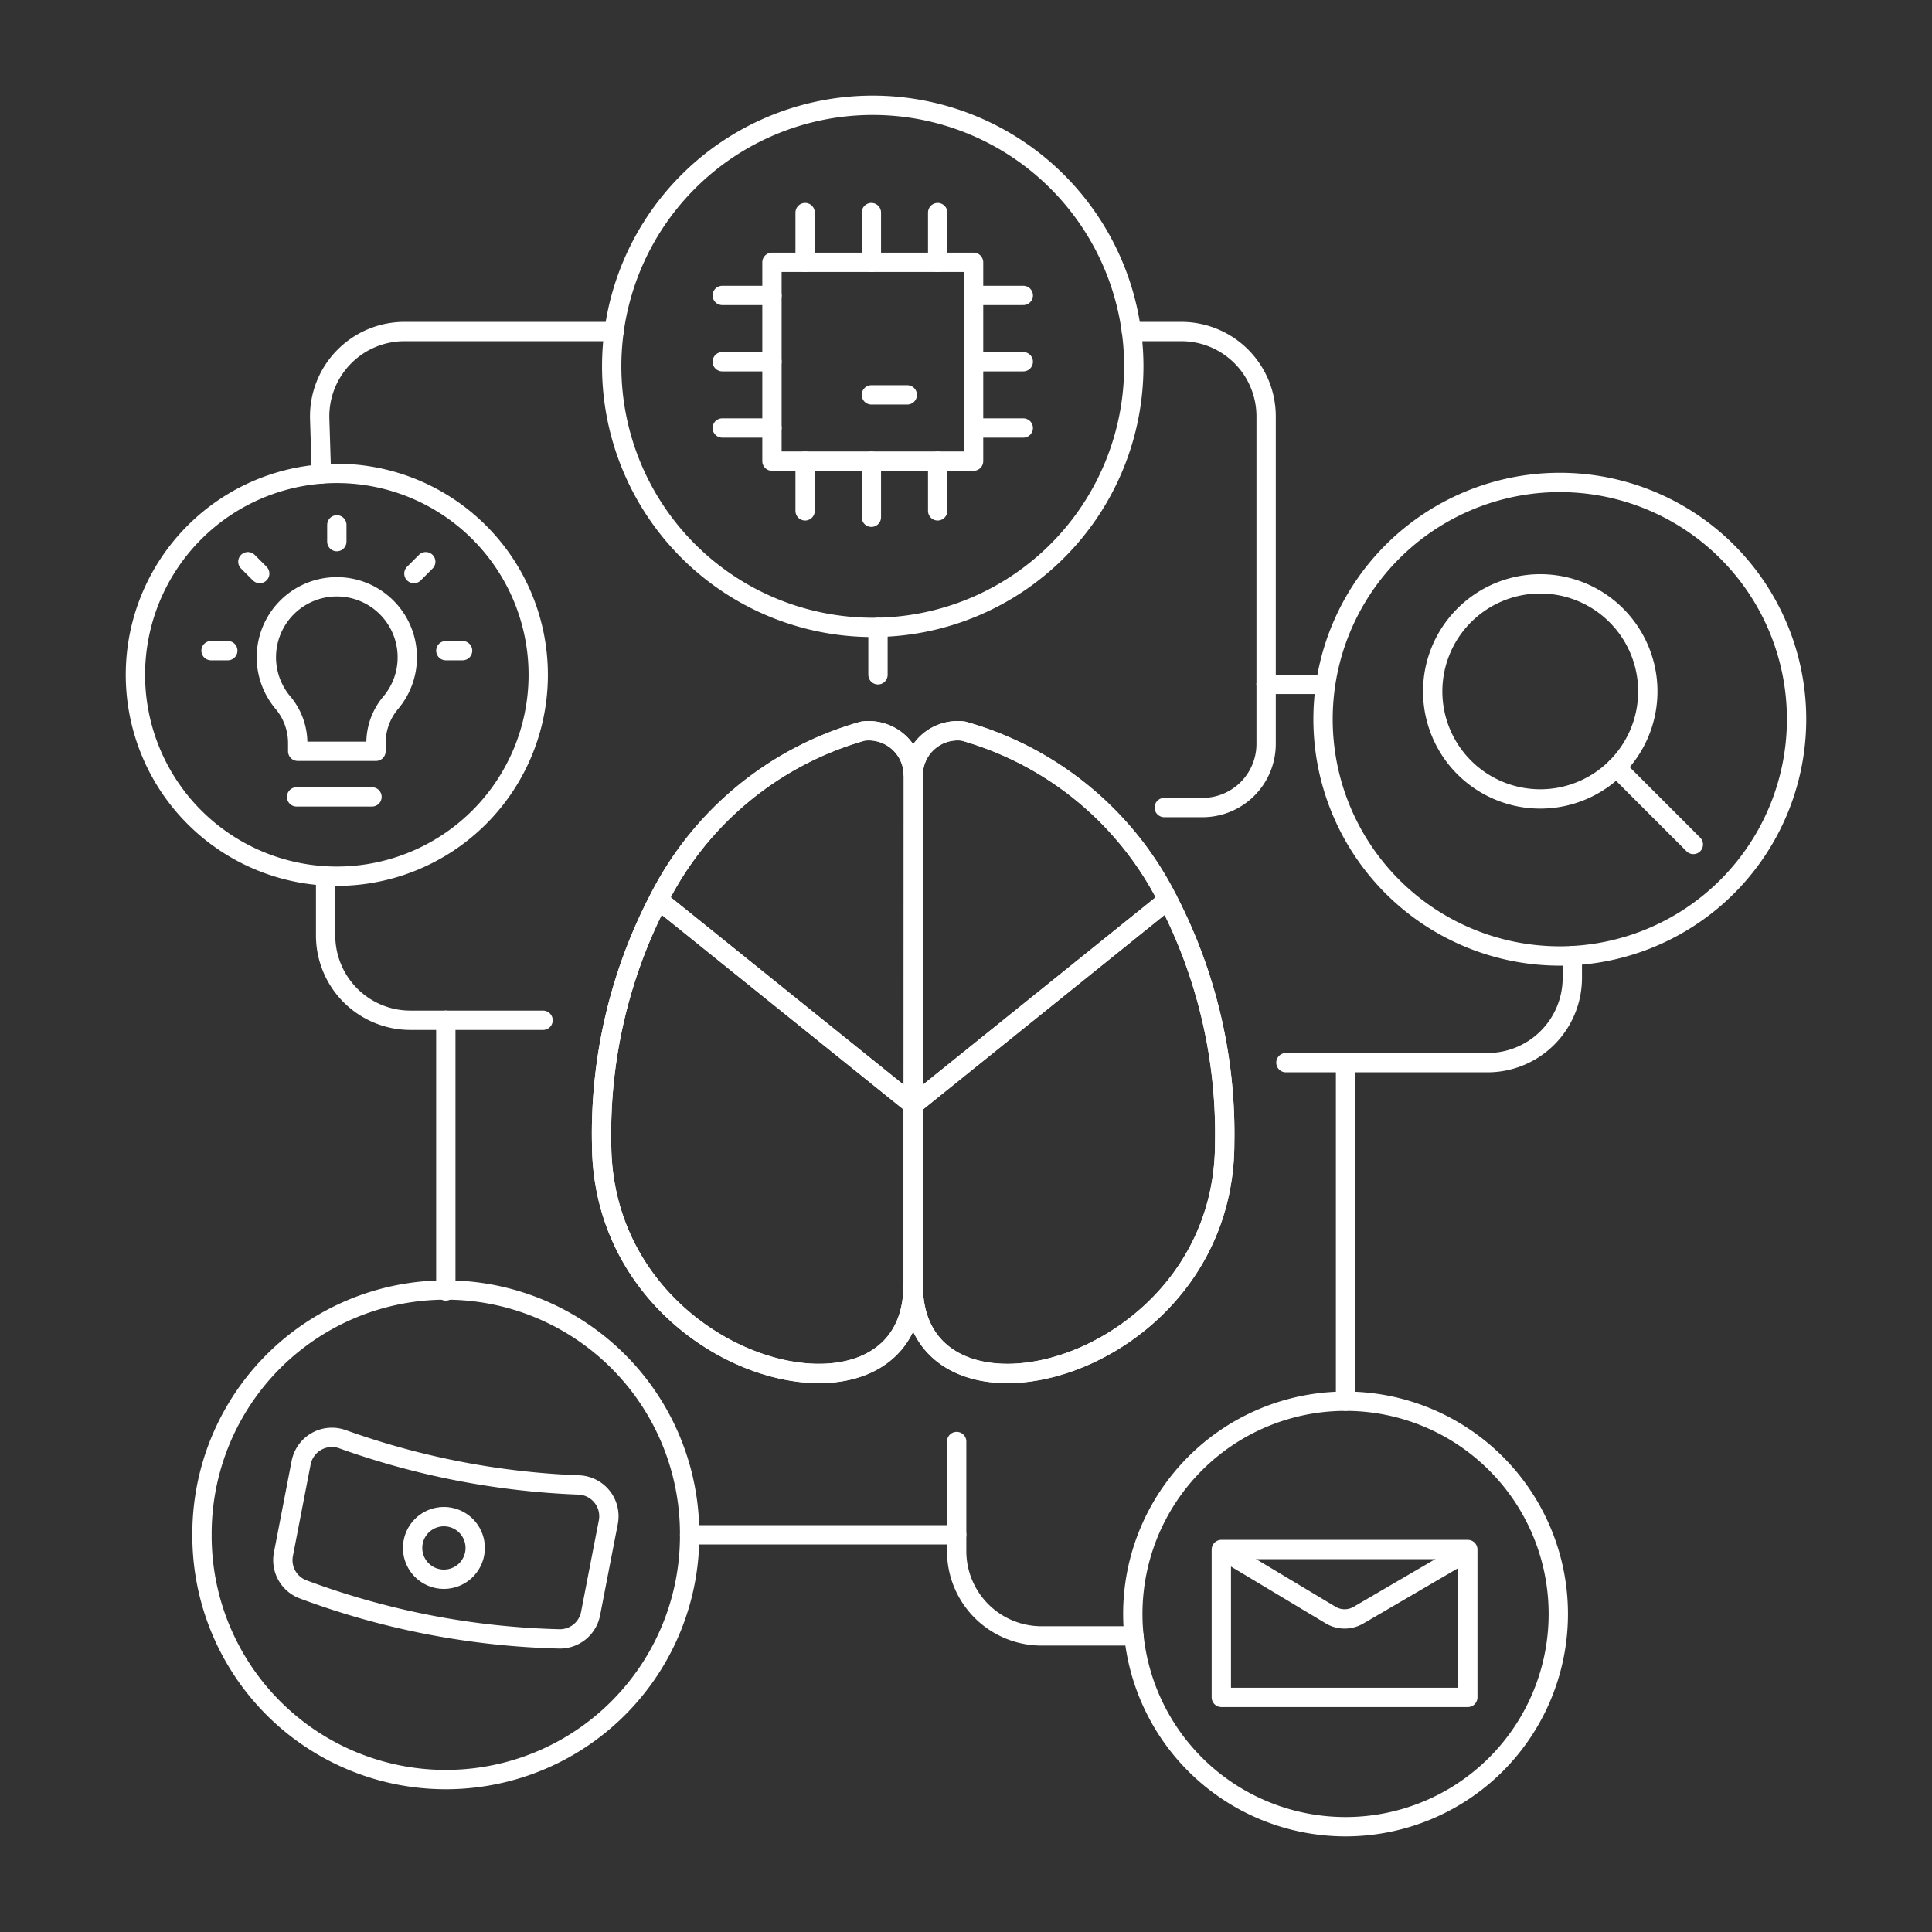 <?xml version="1.0" encoding="UTF-8"?>
<svg xmlns="http://www.w3.org/2000/svg" viewBox="-2.5 -2.5 500 500" height="500" width="500">
  <rect x="-2.5" y="-2.5" width="500" height="500" fill="#333333" stroke="none"/>
  <path d="M404.415 244.822v5.747a21.948 21.948 0 0 1 -21.948 21.943h-52.173" fill="none" stroke="#ffffff" stroke-linecap="round" stroke-linejoin="round" stroke-width="5"></path>
  <path d="M290.322 83.304h12.905a21.948 21.948 0 0 1 21.943 21.948v69.359" fill="none" stroke="#ffffff" stroke-linecap="round" stroke-linejoin="round" stroke-width="5"></path>
  <path d="m80.685 120.166 -0.446 -14.226a21.953 21.953 0 0 1 21.938 -22.636H156.42" fill="none" stroke="#ffffff" stroke-linecap="round" stroke-linejoin="round" stroke-width="5"></path>
  <path d="M138.041 261.543h-34.323a21.948 21.948 0 0 1 -21.948 -21.963v-15.345" fill="none" stroke="#ffffff" stroke-linecap="round" stroke-linejoin="round" stroke-width="5"></path>
  <path d="M290.956 420.869h-23.923a21.948 21.948 0 0 1 -21.948 -21.948v-28.354" fill="none" stroke="#ffffff" stroke-linecap="round" stroke-linejoin="round" stroke-width="5"></path>
  <path d="m345.728 272.512 0 87.615" fill="none" stroke="#ffffff" stroke-linecap="round" stroke-linejoin="round" stroke-width="5"></path>
  <path d="m224.72 159.85 0 12.291" fill="none" stroke="#ffffff" stroke-linecap="round" stroke-linejoin="round" stroke-width="5"></path>
  <path d="m112.875 331.605 0 -70.062" fill="none" stroke="#ffffff" stroke-linecap="round" stroke-linejoin="round" stroke-width="5"></path>
  <path d="M339.902 183.63a61.276 61.276 0 1 0 122.552 0 61.276 61.276 0 1 0 -122.552 0Z" fill="none" stroke="#ffffff" stroke-linecap="round" stroke-linejoin="round" stroke-width="5"></path>
  <path d="M32.546 172.141a52.123 52.123 0 1 0 104.247 0 52.123 52.123 0 1 0 -104.247 0Z" fill="none" stroke="#ffffff" stroke-linecap="round" stroke-linejoin="round" stroke-width="5"></path>
  <path d="M49.777 394.703a63.098 63.098 0 1 0 126.195 0 63.098 63.098 0 1 0 -126.195 0Z" fill="none" stroke="#ffffff" stroke-linecap="round" stroke-linejoin="round" stroke-width="5"></path>
  <path d="M290.669 415.191a55.059 55.059 0 1 0 110.118 0 55.059 55.059 0 1 0 -110.118 0Z" fill="none" stroke="#ffffff" stroke-linecap="round" stroke-linejoin="round" stroke-width="5"></path>
  <path d="M325.17 174.611v15.419a16.459 16.459 0 0 1 -16.459 16.464h-9.9" fill="none" stroke="#ffffff" stroke-linecap="round" stroke-linejoin="round" stroke-width="5"></path>
  <path d="m315.612 399.732 26.235 15.736a7.083 7.083 0 0 0 7.277 0l26.512 -15.484" fill="none" stroke="#ffffff" stroke-linecap="round" stroke-linejoin="round" stroke-width="5"></path>
  <path d="m313.578 398.51 63.791 0 0 38.273 -63.791 0Z" fill="none" stroke="#ffffff" stroke-linecap="round" stroke-linejoin="round" stroke-width="5"></path>
  <path d="M160.949 118.161a67.558 67.558 0 1 0 124.834 -51.708 67.558 67.558 0 1 0 -124.834 51.708Z" fill="none" stroke="#ffffff" stroke-linecap="round" stroke-linejoin="round" stroke-width="5"></path>
  <path d="m249.46 116.845 -52.178 0 0 -51.46 52.178 0Z" fill="none" stroke="#ffffff" stroke-linecap="round" stroke-linejoin="round" stroke-width="5"></path>
  <path d="m240.169 65.385 0 -12.87" fill="none" stroke="#ffffff" stroke-linecap="round" stroke-linejoin="round" stroke-width="5"></path>
  <path d="m223.012 65.385 0 -12.87" fill="none" stroke="#ffffff" stroke-linecap="round" stroke-linejoin="round" stroke-width="5"></path>
  <path d="m205.861 65.385 0 -12.87" fill="none" stroke="#ffffff" stroke-linecap="round" stroke-linejoin="round" stroke-width="5"></path>
  <path d="m240.169 129.71 0 -12.865" fill="none" stroke="#ffffff" stroke-linecap="round" stroke-linejoin="round" stroke-width="5"></path>
  <path d="m223.012 131.363 0 -14.518" fill="none" stroke="#ffffff" stroke-linecap="round" stroke-linejoin="round" stroke-width="5"></path>
  <path d="m205.861 129.71 0 -12.865" fill="none" stroke="#ffffff" stroke-linecap="round" stroke-linejoin="round" stroke-width="5"></path>
  <path d="m249.46 108.266 12.865 0" fill="none" stroke="#ffffff" stroke-linecap="round" stroke-linejoin="round" stroke-width="5"></path>
  <path d="m249.46 91.115 12.865 0" fill="none" stroke="#ffffff" stroke-linecap="round" stroke-linejoin="round" stroke-width="5"></path>
  <path d="m249.46 73.958 12.865 0" fill="none" stroke="#ffffff" stroke-linecap="round" stroke-linejoin="round" stroke-width="5"></path>
  <path d="m184.417 108.266 12.865 0" fill="none" stroke="#ffffff" stroke-linecap="round" stroke-linejoin="round" stroke-width="5"></path>
  <path d="m184.417 91.115 12.865 0" fill="none" stroke="#ffffff" stroke-linecap="round" stroke-linejoin="round" stroke-width="5"></path>
  <path d="m184.417 73.958 12.865 0" fill="none" stroke="#ffffff" stroke-linecap="round" stroke-linejoin="round" stroke-width="5"></path>
  <path d="m223.012 99.693 9.296 0" fill="none" stroke="#ffffff" stroke-linecap="round" stroke-linejoin="round" stroke-width="5"></path>
  <path d="M154.935 391.436a8.103 8.103 0 0 0 -7.658 -9.633A204.168 204.168 0 0 1 86.13 369.963a8.113 8.113 0 0 0 -10.697 6.079l-1.247 6.435 -3.336 17.246a8.078 8.078 0 0 0 5.118 9.113 203.905 203.905 0 0 0 66.226 12.806 8.093 8.093 0 0 0 8.148 -6.544l3.341 -17.246Z" fill="none" stroke="#ffffff" stroke-linecap="round" stroke-linejoin="round" stroke-width="5"></path>
  <path d="M120.334 399.643a8.098 8.098 0 1 1 -6.41 -9.489 8.098 8.098 0 0 1 6.41 9.489Z" fill="none" stroke="#ffffff" stroke-linecap="round" stroke-linejoin="round" stroke-width="5"></path>
  <path d="M415.8 156.752a27.834 27.834 0 1 1 -39.367 0 27.834 27.834 0 0 1 39.367 0Z" fill="none" stroke="#ffffff" stroke-linecap="round" stroke-linejoin="round" stroke-width="5"></path>
  <path d="m415.81 196.114 19.929 19.934" fill="none" stroke="#ffffff" stroke-linecap="round" stroke-linejoin="round" stroke-width="5"></path>
  <path d="M102.906 167.617a18.236 18.236 0 1 0 -32.175 11.736 16.226 16.226 0 0 1 3.816 10.444v2.133h20.26v-2.133a16.167 16.167 0 0 1 3.821 -10.444 18.137 18.137 0 0 0 4.277 -11.736Z" fill="none" stroke="#ffffff" stroke-linecap="round" stroke-linejoin="round" stroke-width="5"></path>
  <path d="m84.67 137.674 0 -4.341" fill="none" stroke="#ffffff" stroke-linecap="round" stroke-linejoin="round" stroke-width="5"></path>
  <path d="m104.618 145.936 3.069 -3.069" fill="none" stroke="#ffffff" stroke-linecap="round" stroke-linejoin="round" stroke-width="5"></path>
  <path d="m112.88 165.889 4.341 0" fill="none" stroke="#ffffff" stroke-linecap="round" stroke-linejoin="round" stroke-width="5"></path>
  <path d="m64.716 145.936 -3.069 -3.069" fill="none" stroke="#ffffff" stroke-linecap="round" stroke-linejoin="round" stroke-width="5"></path>
  <path d="m56.455 165.889 -4.341 0" fill="none" stroke="#ffffff" stroke-linecap="round" stroke-linejoin="round" stroke-width="5"></path>
  <path d="m74.255 203.732 19.518 0" fill="none" stroke="#ffffff" stroke-linecap="round" stroke-linejoin="round" stroke-width="5"></path>
  <path d="M233.843 197.554a11.509 11.509 0 0 1 12.999 -10.845 85.016 85.016 0 0 1 52.896 43.669 131.353 131.353 0 0 1 14.711 62.939c0 59.4 -80.606 79.596 -80.606 36.793h-0.04c0 42.803 -80.606 22.597 -80.606 -36.793a131.353 131.353 0 0 1 14.711 -62.939 85.016 85.016 0 0 1 52.896 -43.669 11.543 11.543 0 0 1 13.038 10.845" fill="none" stroke="#ffffff" stroke-linecap="round" stroke-linejoin="round" stroke-width="5"></path>
  <path d="m233.843 197.554 -0.02 85.873" fill="none" stroke="#ffffff" stroke-linecap="round" stroke-linejoin="round" stroke-width="5"></path>
  <path d="M233.843 197.554a11.509 11.509 0 0 1 12.999 -10.845 85.016 85.016 0 0 1 52.896 43.669h0L233.858 283.427h-0.035L167.929 230.378h0a85.016 85.016 0 0 1 52.896 -43.669 11.543 11.543 0 0 1 13.038 10.845" fill="none" stroke="#ffffff" stroke-linecap="round" stroke-linejoin="round" stroke-width="5"></path>
  <path d="M233.803 330.111c0 42.803 -80.606 22.597 -80.606 -36.793a131.353 131.353 0 0 1 14.711 -62.939h0l65.914 53.049v46.683" fill="none" stroke="#ffffff" stroke-linecap="round" stroke-linejoin="round" stroke-width="5"></path>
  <path d="M299.737 230.378a131.353 131.353 0 0 1 14.711 62.939c0 59.4 -80.606 79.596 -80.606 36.793h0v-46.683h0.035l65.885 -53.039" fill="none" stroke="#ffffff" stroke-linecap="round" stroke-linejoin="round" stroke-width="5"></path>
  <path d="m245.084 394.703 -69.112 0" fill="none" stroke="#ffffff" stroke-linecap="round" stroke-linejoin="round" stroke-width="5"></path>
  <path d="m325.17 174.611 15.39 0" fill="none" stroke="#ffffff" stroke-linecap="round" stroke-linejoin="round" stroke-width="5"></path>
</svg>
